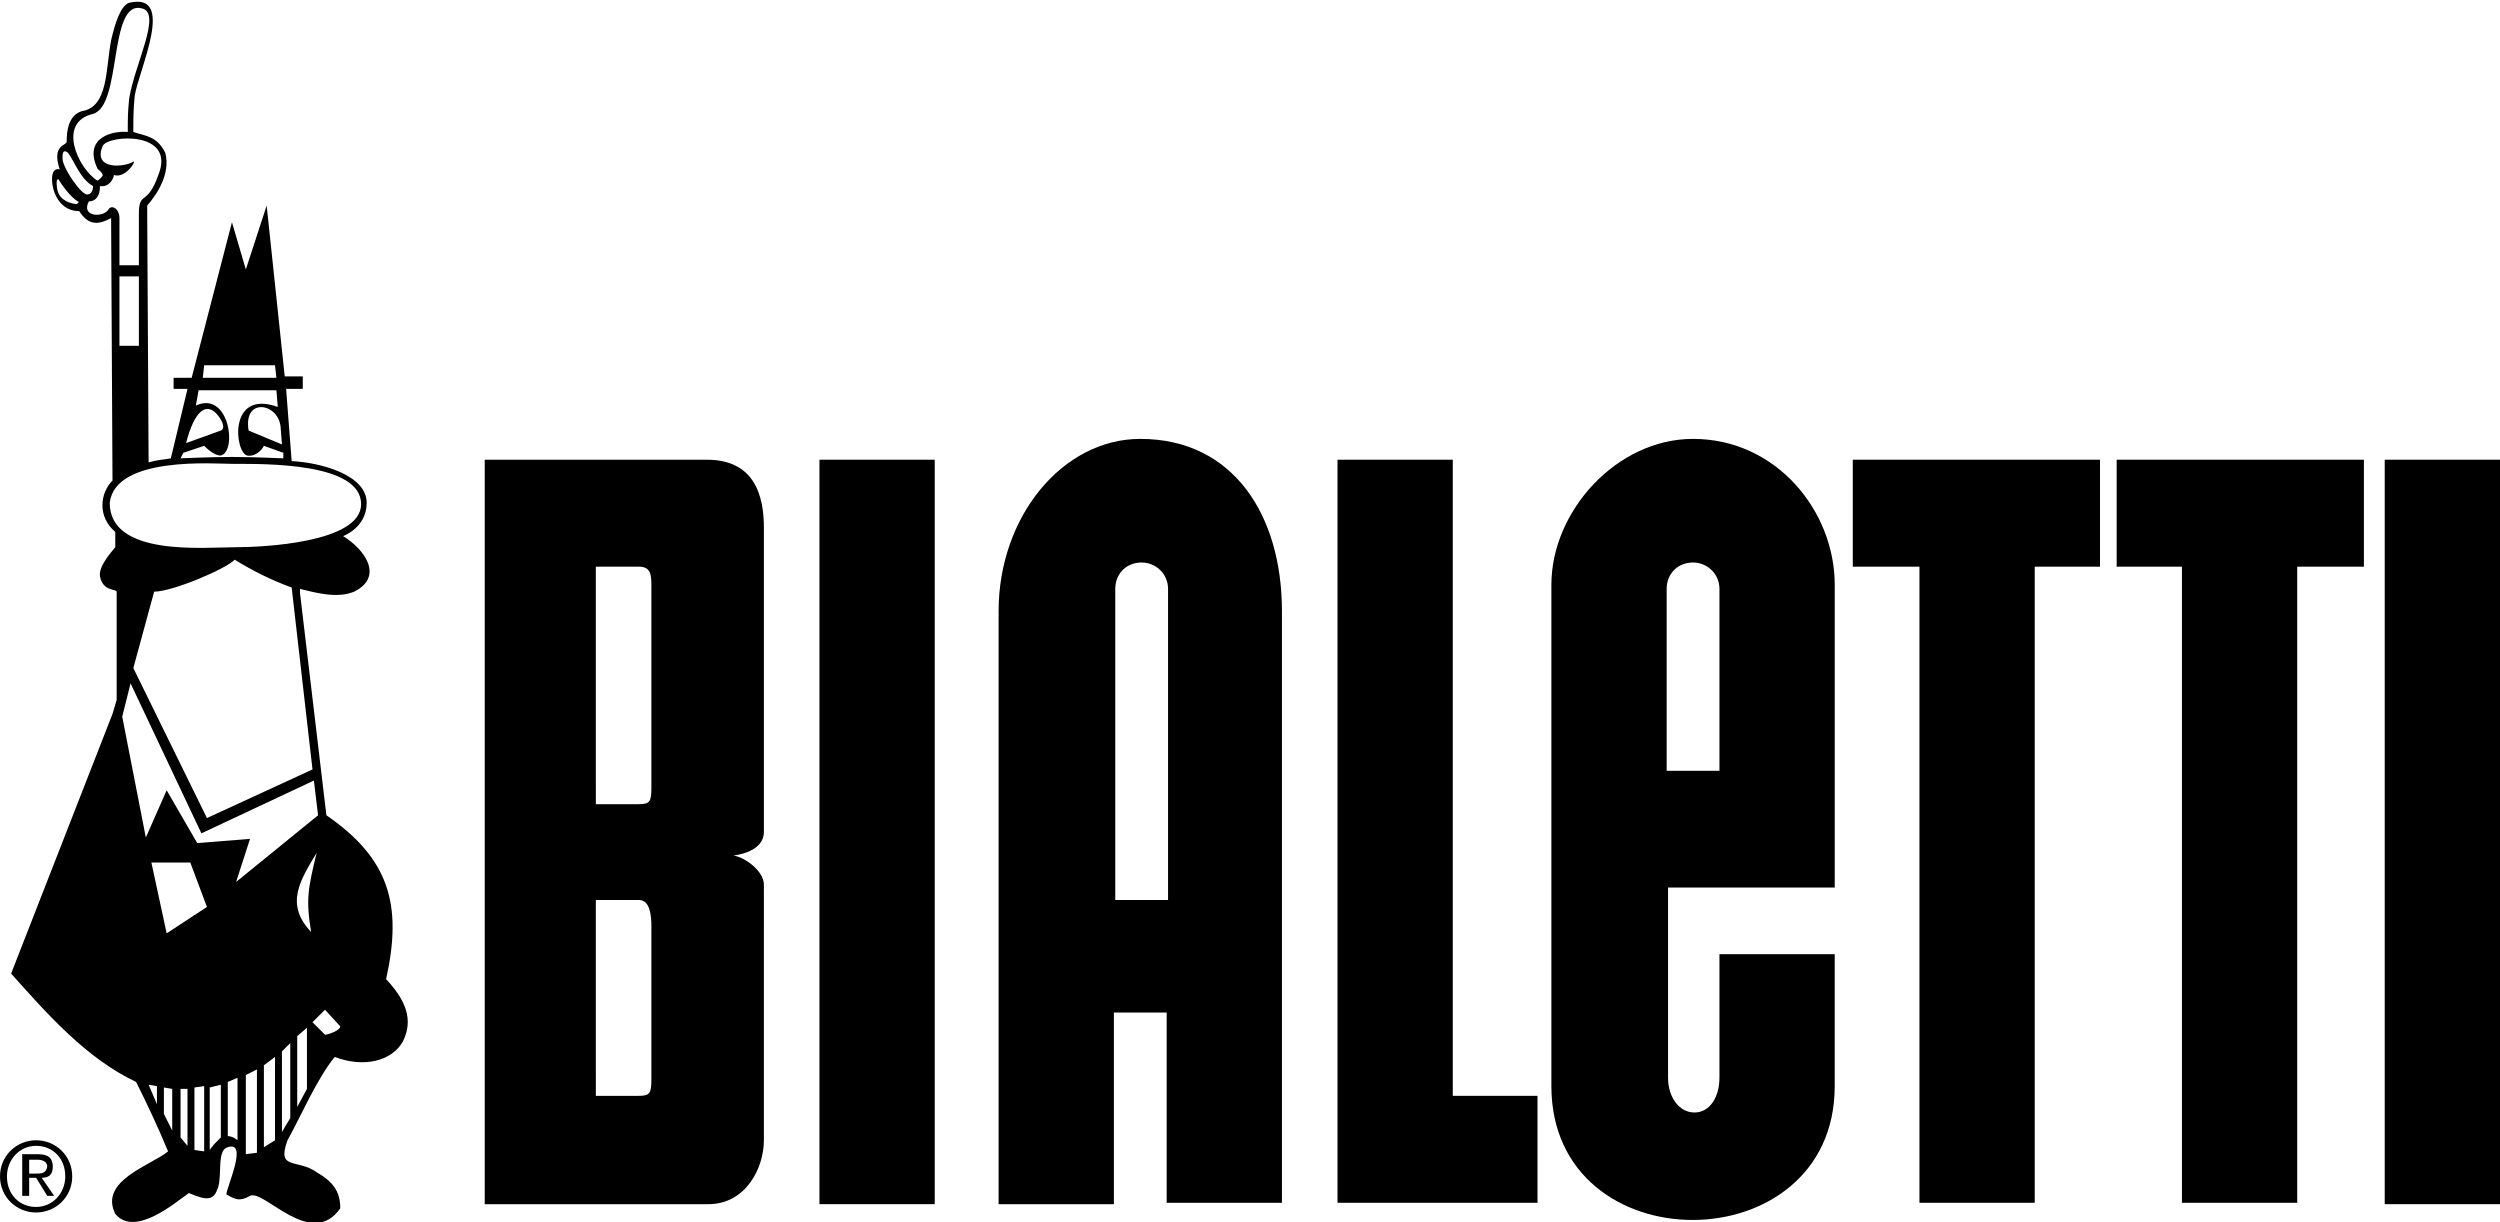 <svg xml:space="preserve" style="enable-background:new 0 0 180 88;" viewBox="0 0 180 88" y="0px" x="0px" xmlns:xlink="http://www.w3.org/1999/xlink" xmlns="http://www.w3.org/2000/svg" id="Ebene_1" version="1.1">
<g>
	<polygon points="133.4,40.8 138.2,40.8 138.2,86.6 146.5,86.6 146.5,40.8 151.2,40.8 151.2,33.1 133.4,33.1"></polygon>
	<polygon points="104.6,33.1 96.3,33.1 96.3,86.6 110.7,86.6 110.7,78.9 104.6,78.9"></polygon>
	<rect height="53.6" width="8.3" y="33.1" x="59"></rect>
	<rect height="53.6" width="8.3" y="33.1" x="171.7"></rect>
	<polygon points="152.4,40.8 157.1,40.8 157.1,86.6 165.4,86.6 165.4,40.8 170.2,40.8 170.2,33.1 152.4,33.1"></polygon>
	<g>
		<path d="M46.9,56.7c0,1-0.1,1.2-0.9,1.2h-3.1V40.8l3.1,0c0.8,0,0.9,0.5,0.9,1.3V56.7z M46.9,77.7c0,1-0.1,1.2-0.9,1.2h-3.1V64.8
			H46c0.8,0,0.9,1.1,0.9,1.9V77.7z M50.9,33.1H34.9l0,53.6h16.1c2.7,0,4-2.6,4-4.6V63.7c0-1-1.4-2-2.2-2.1c0.8-0.1,2.2-0.5,2.2-1.7
			V38C55,35.8,54.4,33.1,50.9,33.1"></path>
		<path d="M84,64.8h-3.7l0-22.4c0-1.1,0.8-1.9,1.9-1.9c1,0,1.9,0.8,1.9,1.9V64.8z M82.1,31.6c-5.6,0-10.2,5.6-10.2,12.4v42.7h8.3
			V72.9H84v13.7h8.3V44C92.3,37.1,88.8,31.6,82.1,31.6"></path>
		<path d="M120,55.5l0-13.1c0-1.1,0.8-1.9,1.9-1.9c1,0,1.9,0.8,1.9,1.9v13.1H120z M132.1,63.9V42.1c0-5.3-4.2-10.5-10.2-10.5
			c-5.5,0-10.2,5.2-10.2,10.5v36.1c0,12.9,20.4,12.8,20.4,0v-9.5h-8.3v8.9c0,1.4-0.7,2.5-1.8,2.5c-1.1,0-1.9-1.1-1.9-2.5l0-13.7
			H132.1z"></path>
		<path d="M23.4,74.5l-0.9-0.9l0.9-0.9l1.1,1.2C24.5,74.2,23.6,74.5,23.4,74.5 M22.8,61.4c-0.6,2.5-0.8,3.3-0.4,5.7
			C20.5,65.1,21.6,63.4,22.8,61.4 M22.1,78.4l-0.7,1.3v-5.1l0.7-0.6V78.4z M20.9,80.5l-0.6,1v-5.8l0.6-0.6V80.5z M19.8,82.1L19,82.6
			v-5.9l0.8-0.6V82.1z M17.7,83.1v-5.7l0.8-0.4l0,6L17.7,83.1z M17,63.5l1-3.1l-3.8,0.3L12,56.9l-1.5,3.4l-1.7-8.7l0.6-2.4l5.1,10.8
			l8.1-3.8l0.3,2.5L17,63.5z M17.1,82.1c0,0-0.1-0.1-0.3-0.2c-0.2-0.1-0.4-0.1-0.4-0.1v-3.9l0.7-0.3V82.1z M15.9,81.9
			c0,0-0.2,0.2-0.4,0.4c-0.2,0.2-0.4,0.5-0.4,0.5v-4.5l0.8-0.2V81.9z M12,67.2l-1.1-5.1h2.8l1.2,3.2L12,67.2z M14.7,82.9L14,82.8
			v-4.5l0.7-0.1V82.9z M13.5,82.5L13,81.9v-3.5l0.5,0V82.5z M12.4,81.4l-0.6-1.2v-1.9l0.6,0.1V81.4z M11.3,79.5l-0.6-1.4l0.6,0.1
			V79.5z M7.9,36.2c0.4-3.4,7.6-2.8,8.9-2.8c2.3,0,9.2-0.1,9.2,2.9c0,2.8-7.2,3.1-9,3.1C14.7,39.4,7.9,40.1,7.9,36.2 M10,24.9H8.6
			v-5H10L10,24.9z M7.8,15.1c-0.4,0.6-2,0.5-1.4-0.6c0.5,0,0.8-0.4,0.8-1.1c0.7,0.1,1-0.6,1-0.8c0.9,0.3,1.8-1.3,1.3-0.9
			c-0.9,0.4-2.8,0.4-2.1-1.2c0.4-0.8,5.3-1.1,4,2.1c-0.8,2.3-1.4,1.1-1.4,2.8v3.7H8.6v-3.4C8.6,15,8,14.7,7.8,15.1 M4.5,11.4
			c0-0.3,0-0.7,0.4-0.4c0.5,0.7,0.9,1.9,1.8,2.4C6.7,13.8,6.5,14,6.3,14C5.9,14.1,4.5,12.1,4.5,11.4 M5.5,14.7
			c-0.7-0.1-1.3-0.4-1.4-1.2c0-0.1-0.1-0.6,0.1-0.6c0.3,0.5,0.9,1.3,1.4,1.6C5.7,14.5,5.7,14.6,5.5,14.7 M6.7,8.2
			C8.8,7.6,7.8,0,10.2,0.6c1.5,0.3-0.5,4-0.9,6.5c-0.1,1-0.1,1.4-0.1,2.4C8.1,9.4,6,9.9,7,12.1c0,0.1,0.3,0.2,0.4,0.5
			c0,0.1-0.3,0.4-0.4,0.4C5.6,12.1,4.1,8.8,6.7,8.2 M13.2,32.6l1.5-0.5c0.5,0.5,0.9,0.7,1.2,0.7c1.2-0.3,0.6-4.7-1.8-3.6l0.2-1.1
			h5.6l0.1,1.2c-3.6-1.3-3.1,3.3-2.2,3.5c0.5,0.1,1-0.3,1.2-0.7l1.4,0.5v0.4c0,0-2.2-0.1-3.7-0.1c-1.5,0-3.7,0.1-3.7,0.1L13.2,32.6z
			 M13.4,31.9c0.2-0.8,0.8-2.8,1.8-2.4c0.5,0.2,1.2,1.3,0.7,1.5L13.4,31.9L13.4,31.9z M14.7,26.3h5.1l0.1,0.9h-5.3L14.7,26.3z
			 M20.3,32l-2.4-1c-0.4-2.4,2.1-2,2.3-0.3L20.3,32z M22.5,55.4l-7.6,3.5L9.6,48.1l1.5-5.5c1.3,0,5.1-1.6,5.8-2.3
			c1.3,0.8,2.7,1.5,4.1,2L22.5,55.4z M23.5,58.7l-1.9-16l0-0.3c1.2,0.3,2.7,0.7,3.9,0.2c2.2-1.1,0.7-3.1-0.8-4c0,0,1.7-0.6,1.7-2.4
			c0-2-3.3-2.9-5.4-3L20.6,28h1.2l0-0.9h-1.3l-1.3-12.3l-1.5,4.6L16.7,16l-2.9,11.2h-1.3V28h1l-1.2,5c-0.5,0.1-1,0.1-1.6,0.3
			l-0.1-17.9v-0.6c0.7-0.8,1.7-2.3,1.3-3.8c-0.6-1.2-1.4-1.2-2.3-1.5c0-1,0-1.6,0.1-2.6c0.3-1.9,3-7.5-0.4-6.7
			C8.7,0.4,8.3,1.6,8,2.9C7.6,5,7.8,7.7,5.9,8c-1,0.3-1.1,1.5-1.1,2.2c0,0.3-1.1,0.2-0.5,2c0,0-0.2-0.1-0.4,0.1
			c-0.4,0.4-0.1,2.9,1.8,2.9c0.6,0.9,1.2,1.1,2.3,0.5l0.1,18.9c-0.9,0.9-1.1,2.6,0.2,3.7l0,1.1c-0.6,0.7-1.2,1.5-1.1,2.1
			c0.2,1.1,1.2,0.9,1.2,1.1v7.8l-0.3,1L0.8,70.1c2.6,2.9,5.4,6.1,9,7.8c0.8,1.6,1.6,3.3,2.3,5c-1.2,1-5,2.1-3.8,4.5
			c1.4,1.7,4.3-0.8,5.3-1.5c1.4,0.6,1.8,0.5,2.1-0.4c0.3-0.9-0.1-2.7,0.7-2.9c1.5-0.5-0.1,2.9-0.1,3.4c0.7,0.4,1,0.5,1.7,0.1
			c1-0.5,4.4,3.9,6.5,0.9c0-1.2-0.5-1.9-1.7-2.6c-1.4-1-2.9-0.1-2.1-2.3c1-1.8,2.1-4.4,3.4-6c2.1,0.8,4.1,0.3,4.9-1.1
			c0.6-1.2,0.6-2.6-1.2-4.5C29,65.1,28,61.8,23.5,58.7"></path>
		<path d="M2.6,86.9c-1.2,0-2.1-0.9-2.1-2.2c0-1.2,0.9-2.2,2.1-2.2c1.2,0,2.1,0.9,2.1,2.2C4.7,85.9,3.8,86.9,2.6,86.9 M2.6,82.1
			c-1.4,0-2.6,1.1-2.6,2.6c0,1.5,1.2,2.6,2.6,2.6c1.4,0,2.6-1.1,2.6-2.6C5.2,83.2,4,82.1,2.6,82.1"></path>
		<path d="M2.5,84.5H2.1v-1h0.6c0.3,0,0.7,0.1,0.7,0.5C3.3,84.5,3,84.5,2.5,84.5 M3.8,84c0-0.6-0.3-0.9-1.1-0.9H1.6v3h0.5v-1.3h0.5
			l0.8,1.3h0.5L3,84.8C3.5,84.8,3.8,84.6,3.8,84"></path>
	</g>
</g>
</svg>
